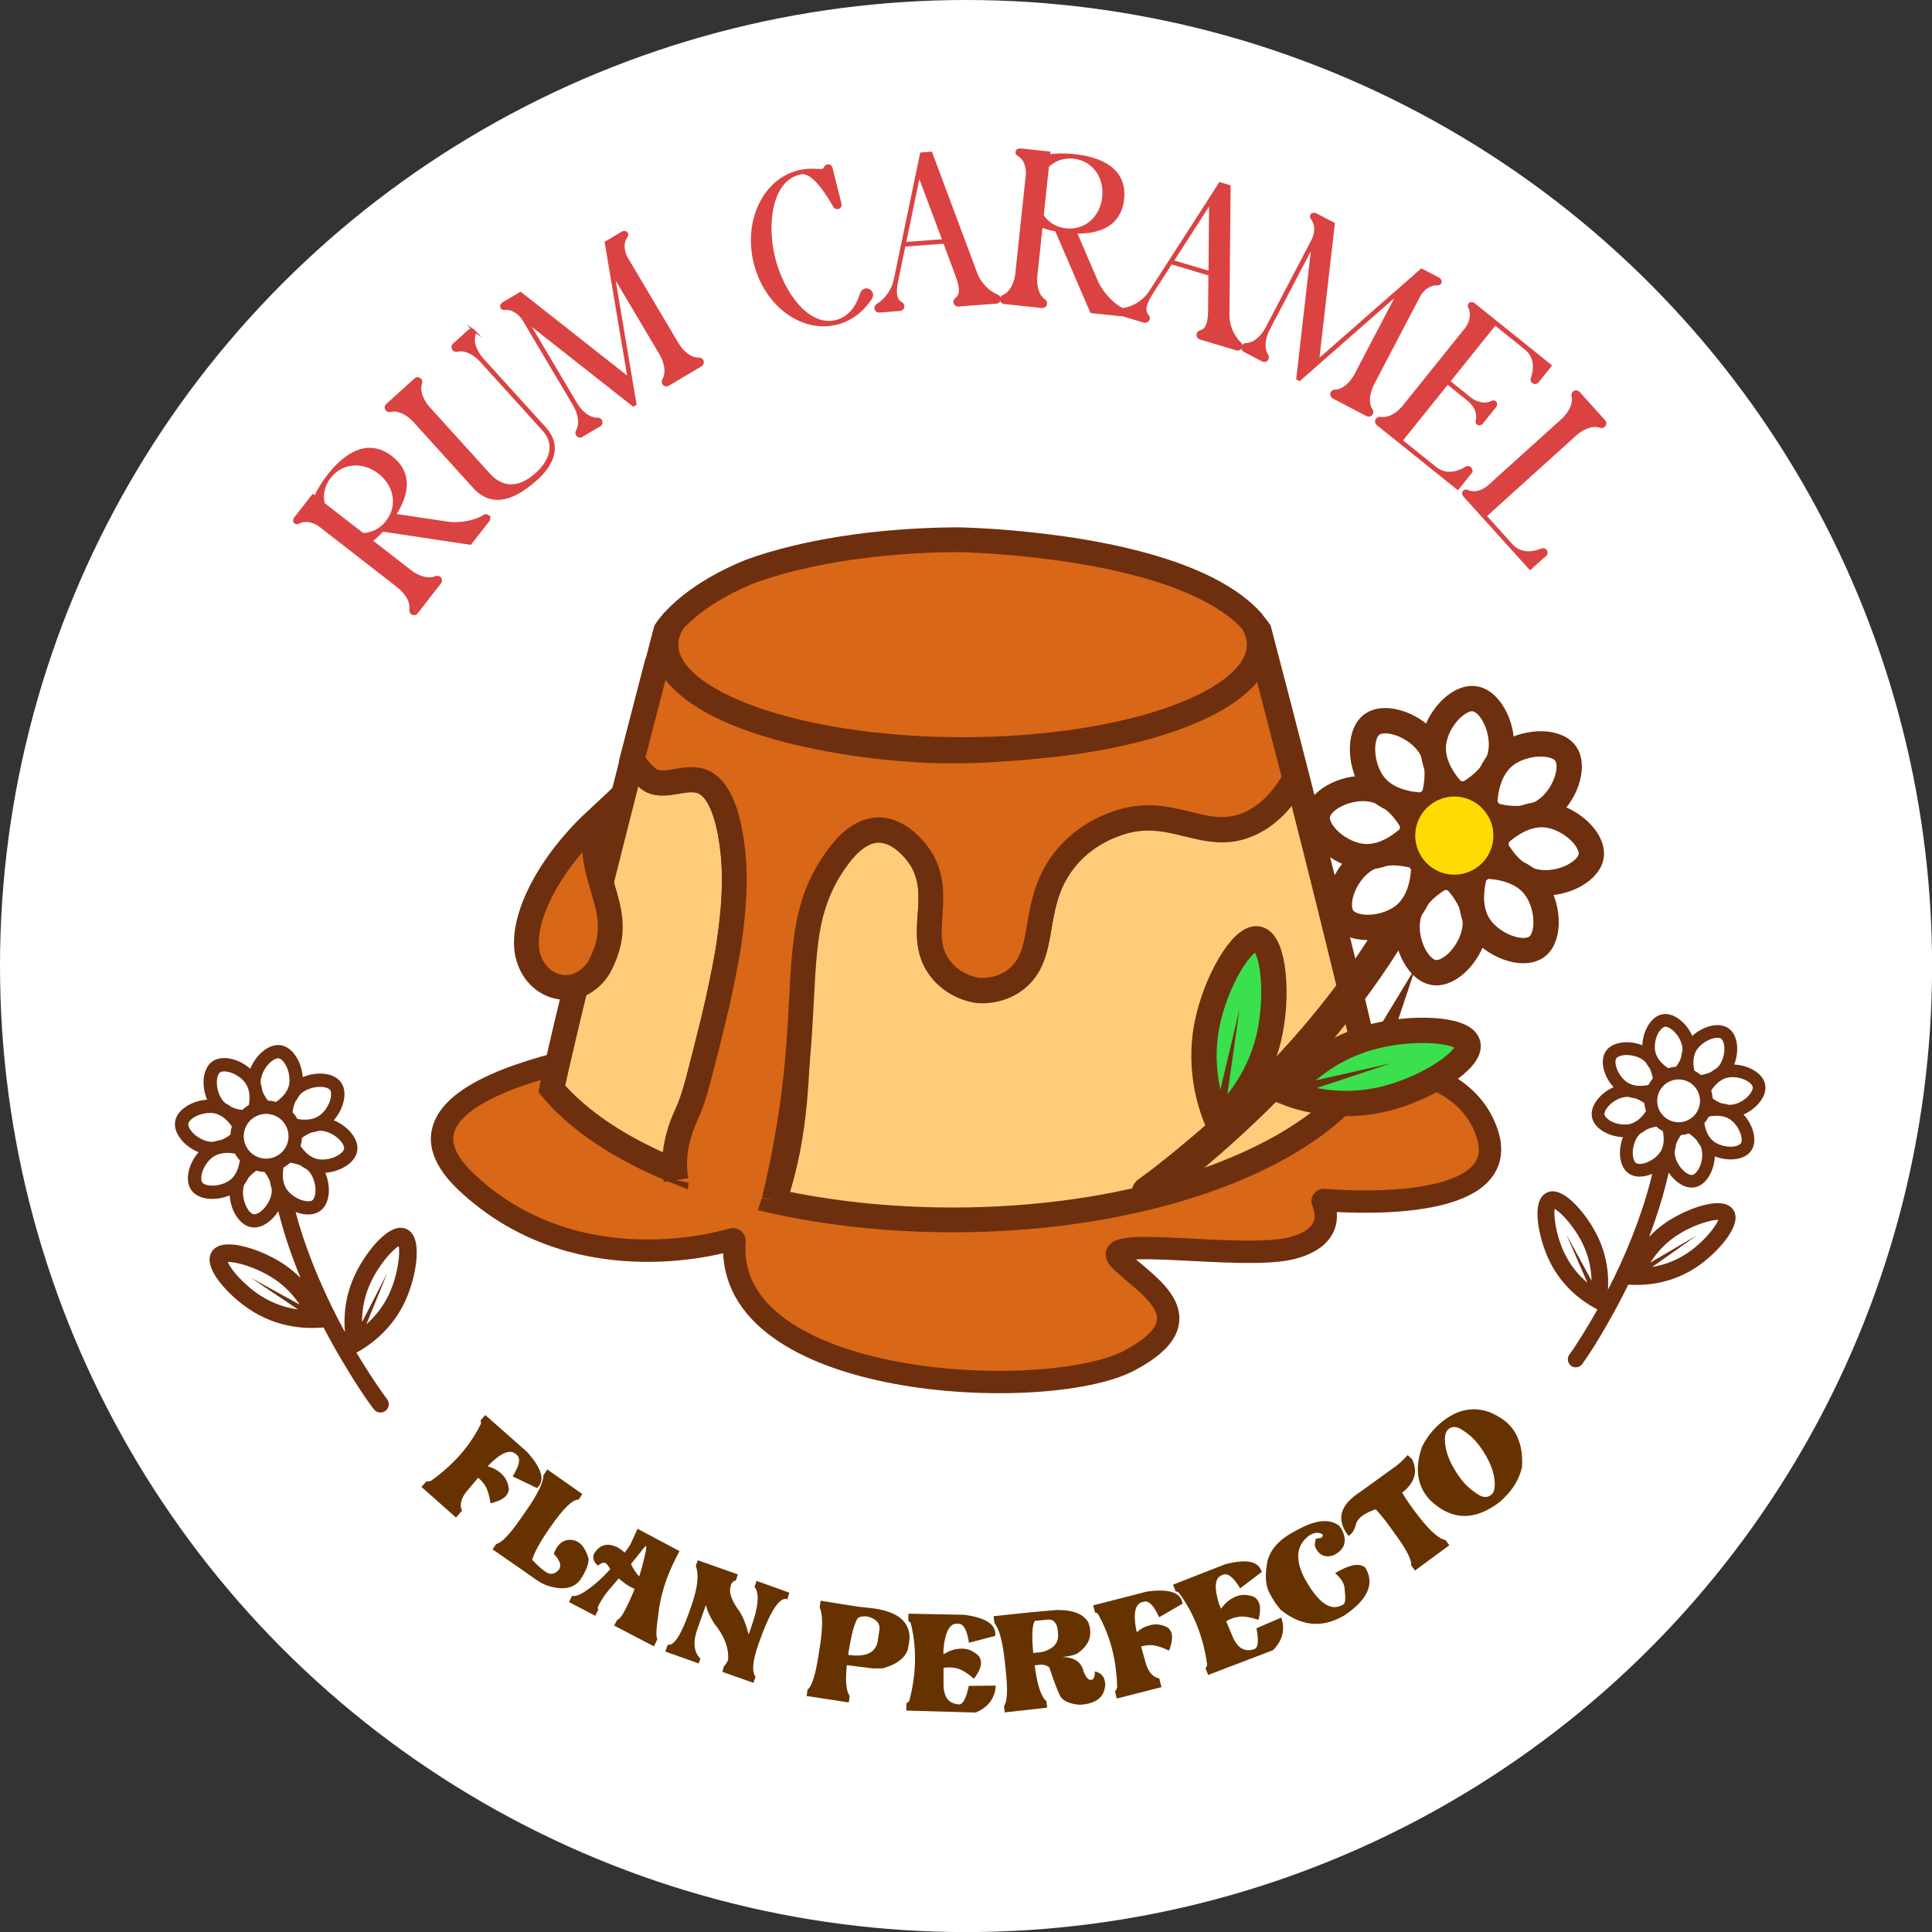 <?xml version="1.0" encoding="UTF-8"?>
<svg id="Capa_2" xmlns="http://www.w3.org/2000/svg" viewBox="0 0 246.35 246.35">
  <rect x="0" y="0" width="246.35" height="246.35" fill="#333333" stroke="none"/>
  <defs>
    <style>
      .cls-1, .cls-2 {
        fill: #fff;
      }

      .cls-3, .cls-4, .cls-5, .cls-6, .cls-7, .cls-8, .cls-2, .cls-9 {
        stroke-miterlimit: 10;
      }

      .cls-3, .cls-5 {
        fill: #d86717;
      }

      .cls-3, .cls-5, .cls-6, .cls-7, .cls-8, .cls-2, .cls-9 {
        stroke: #6e2f0e;
      }

      .cls-3, .cls-7, .cls-8 {
        stroke-width: 3.16px;
      }

      .cls-4 {
        fill: #db4242;
        stroke: #db4242;
        stroke-width: .29px;
      }

      .cls-5 {
        stroke-width: 2.85px;
      }

      .cls-6 {
        fill: #3be04e;
        stroke-width: 3.23px;
      }

      .cls-10 {
        fill: #630;
      }

      .cls-11 {
        fill: #6e2f0e;
      }

      .cls-7 {
        fill: #ffcc79;
      }

      .cls-8 {
        fill: none;
      }

      .cls-2 {
        stroke-width: 3.23px;
      }

      .cls-9 {
        fill: #ffda03;
        stroke-width: 2.04px;
      }
    </style>
  </defs>
  <g id="Capa_3">
    <g>
      <circle class="cls-1" cx="123.18" cy="123.18" r="123.18"/>
      <path class="cls-11" d="M225.08,138.31c-.12-.66-.56-1.26-1.27-1.73-.77-.51-1.74-.8-2.68-.84.34-.87.47-1.87.32-2.76-.14-.84-.5-1.49-1.06-1.87-.55-.38-1.28-.49-2.12-.32-.9.18-1.8.66-2.49,1.3-.37-.86-.99-1.65-1.73-2.18-.7-.5-1.42-.7-2.07-.58-.66.12-1.26.56-1.73,1.27-.51.77-.8,1.74-.84,2.68-.87-.35-1.86-.48-2.77-.32-.84.14-1.49.5-1.87,1.06-.38.55-.49,1.29-.32,2.12.18.9.66,1.8,1.3,2.49-.86.37-1.65.99-2.18,1.73-.5.7-.7,1.41-.58,2.07.12.66.56,1.26,1.27,1.73.77.51,1.74.8,2.68.84-.34.87-.47,1.86-.32,2.76.14.84.51,1.49,1.06,1.87.5.35,1.16.47,1.91.36.07-.01.14-.02.21-.04.29-.06.59-.15.87-.27-.04.17-.08.35-.12.52-.09.36-.12.46-.22.86-.09.33-.18.66-.28.99-.19.67-.4,1.34-.62,2-.81,2.45-1.76,4.85-2.84,7.2-.48,1.05-.99,2.1-1.52,3.13-.01.02-.03.05-.04.07.11-1.69-.05-4.03-1.17-6.49-1.09-2.39-3.29-5.25-5.11-5.91-.7-.25-1.21-.13-1.52.02-.31.15-.73.47-.97,1.17-.63,1.82.21,5.34,1.38,7.68,1.64,3.29,4.24,5.07,5.64,5.83l.4.22s0,.01,0,.02c-.77,1.36-1.57,2.71-2.42,4.03-.37.58-.75,1.16-1.15,1.71-.32.44-.23,1.09.21,1.42s1.1.24,1.42-.21c1.21-1.68,2.28-3.47,3.3-5.26.91-1.59,1.77-3.22,2.58-4.87l.72.02c.61.02,1.46,0,2.44-.14,1.56-.23,3.48-.78,5.38-2.01,2.2-1.43,4.7-4.03,5.09-5.92.15-.73-.05-1.22-.24-1.5s-.57-.65-1.3-.79c-1.9-.35-5.25.99-7.4,2.49-.79.55-1.46,1.15-2.04,1.76.27-.7.53-1.41.77-2.12.69-1.99,1.27-4.02,1.74-6.08.34.51.76.96,1.24,1.3.67.48,1.36.68,2,.59.02,0,.05,0,.07-.01.66-.12,1.26-.56,1.73-1.27.51-.77.8-1.74.84-2.68.85.33,1.81.47,2.69.34.03,0,.05,0,.08-.01.84-.14,1.49-.5,1.87-1.06.38-.55.49-1.29.32-2.12-.18-.9-.66-1.8-1.3-2.49.86-.37,1.65-.99,2.18-1.73.5-.7.7-1.41.58-2.07ZM199.57,159.97c-1.14-2.29-1.5-4.88-1.33-5.82.84.46,2.63,2.37,3.69,4.7.74,1.61.98,3.17,1.01,4.45l-3.21-5.89,2.68,6.15c-.98-.83-2.04-1.99-2.83-3.59ZM213.54,157.72c2.1-1.47,4.61-2.2,5.56-2.17-.33.9-1.96,2.95-4.11,4.34-1.51.98-3.04,1.45-4.31,1.66l5.65-4-5.88,3.43c.68-1.07,1.66-2.26,3.08-3.25ZM216.36,133.87c.45-.71,1.37-1.32,2.22-1.5.38-.08.71-.05.88.07.17.12.31.42.38.8.14.86-.11,1.93-.61,2.61h0c-.1.13-.21.25-.33.36-.27.14-.52.31-.75.49-.41.19-.85.31-1.27.38-.26-.22-.54-.41-.84-.57-.17-.85-.19-1.85.31-2.65ZM211.6,131.5c.21-.32.47-.54.67-.58,0,0,0,0,.01,0,.21-.03.51.08.82.3.71.51,1.29,1.44,1.41,2.27h0c.02.17.03.33.02.49-.09.29-.15.59-.18.88-.15.42-.38.82-.63,1.16-.11,0-.22.02-.33.03-.23.03-.45.09-.67.16-.72-.48-1.44-1.17-1.65-2.09-.18-.82.03-1.9.51-2.63ZM206.11,134.94c.12-.17.42-.31.8-.38.02,0,.03,0,.05,0,.85-.13,1.9.12,2.56.61h0c.13.1.25.21.36.33.14.27.31.52.49.75.19.41.31.85.38,1.27-.22.26-.41.54-.57.83-.85.17-1.85.19-2.65-.31-.71-.45-1.32-1.37-1.5-2.22-.08-.38-.05-.71.07-.88ZM205.17,142.8c-.32-.21-.54-.47-.58-.67-.04-.21.07-.52.3-.83.51-.71,1.44-1.29,2.27-1.41h0c.17-.03.34-.03.5-.02.29.09.57.15.86.18.43.15.82.38,1.17.63,0,.11.02.22.03.33.03.23.09.45.16.67-.48.72-1.17,1.45-2.09,1.65-.82.18-1.9-.03-2.63-.51ZM211.71,146.87c-.45.71-1.37,1.32-2.22,1.5-.38.08-.71.05-.88-.07-.17-.12-.31-.42-.38-.8-.14-.86.11-1.93.61-2.61h0c.1-.14.22-.26.35-.37.26-.14.51-.3.74-.48.41-.19.85-.31,1.27-.38.25.22.53.41.83.57.17.85.19,1.85-.31,2.65ZM216.47,149.24c-.21.32-.47.54-.67.58-.2.04-.52-.07-.83-.3-.71-.51-1.29-1.44-1.41-2.27h0c-.02-.17-.03-.33-.02-.49.09-.29.15-.59.18-.88.15-.42.38-.82.63-1.16.11,0,.22-.02.33-.03.23-.03.45-.09.67-.16.35.23.7.52.99.85.14.26.3.52.49.76.07.15.13.31.16.48.18.82-.03,1.9-.51,2.63ZM214.44,143.07c-1.49.22-2.88-.81-3.1-2.3-.22-1.49.81-2.88,2.3-3.1,1.49-.22,2.88.81,3.1,2.3.22,1.49-.81,2.88-2.3,3.1ZM221.96,145.8c-.12.17-.42.31-.8.38-.85.14-1.93-.11-2.61-.61h0c-.76-.56-1.09-1.5-1.23-2.35.22-.26.41-.54.57-.84.85-.17,1.85-.19,2.65.32.71.45,1.32,1.37,1.5,2.22.08.38.05.71-.07.88ZM223.18,139.44c-.51.71-1.44,1.29-2.27,1.41h0c-.16.02-.33.03-.49.02-.29-.09-.59-.15-.88-.18-.42-.15-.82-.38-1.16-.63,0-.11-.02-.22-.03-.33-.03-.23-.09-.45-.16-.67.48-.72,1.17-1.45,2.09-1.65.82-.18,1.9.03,2.63.51.32.21.54.47.58.67.04.21-.07.52-.3.83Z"/>
      <path class="cls-11" d="M22.99,145.17c.57.76,1.42,1.38,2.33,1.75-.65.74-1.13,1.69-1.3,2.64-.16.88-.02,1.65.39,2.21.41.57,1.1.93,1.98,1.06.03,0,.05,0,.08.01.92.11,1.93-.05,2.81-.42.07.99.39,2,.95,2.78.51.73,1.15,1.18,1.84,1.29.02,0,.05,0,.08.01.67.08,1.39-.15,2.07-.67.49-.37.92-.85,1.26-1.39.54,2.14,1.21,4.25,1.98,6.32.27.74.57,1.47.87,2.2-.62-.62-1.34-1.23-2.18-1.79-2.29-1.52-5.83-2.83-7.81-2.42-.76.16-1.15.55-1.34.86s-.39.82-.21,1.58c.45,1.97,3.14,4.63,5.48,6.06,2.02,1.24,4.03,1.77,5.68,1.97,1.03.13,1.92.12,2.56.09l.75-.04c.89,1.7,1.83,3.38,2.83,5.02,1.12,1.85,2.28,3.7,3.59,5.42.35.46,1.04.53,1.49.18.46-.36.53-1.03.18-1.49-.44-.57-.84-1.17-1.25-1.76-.92-1.36-1.8-2.75-2.64-4.15,0,0,0-.01,0-.02l.42-.24c1.45-.84,4.11-2.76,5.75-6.24,1.16-2.48,1.95-6.18,1.24-8.08-.27-.73-.72-1.05-1.05-1.2-.33-.15-.87-.26-1.59.02-1.88.74-4.11,3.79-5.19,6.31-1.11,2.6-1.21,5.06-1.06,6.82-.01-.03-.03-.05-.04-.08-.58-1.07-1.14-2.15-1.67-3.24-1.18-2.43-2.25-4.91-3.16-7.46-.25-.69-.48-1.38-.7-2.08-.11-.34-.21-.69-.32-1.03-.12-.41-.15-.51-.25-.89-.05-.18-.09-.36-.14-.54.3.12.61.21.92.26.08.01.15.02.22.03.79.1,1.47-.05,1.99-.43.57-.41.93-1.1,1.06-1.98.13-.94-.03-1.98-.41-2.88.99-.07,1.99-.4,2.78-.95.73-.51,1.18-1.15,1.29-1.84.11-.69-.12-1.44-.66-2.15-.57-.76-1.42-1.38-2.33-1.75.65-.74,1.13-1.69,1.3-2.64.16-.88.02-1.65-.39-2.21-.41-.57-1.1-.93-1.98-1.06-.95-.14-1.98.03-2.89.41-.07-.99-.39-1.99-.95-2.78-.51-.73-1.15-1.18-1.84-1.29-.68-.11-1.44.12-2.15.66-.76.57-1.38,1.42-1.75,2.33-.74-.65-1.69-1.13-2.64-1.3-.88-.15-1.65-.02-2.21.39-.57.41-.93,1.1-1.06,1.98-.13.95.03,1.98.41,2.88-.99.06-1.99.39-2.79.95-.73.51-1.18,1.15-1.29,1.84-.11.69.12,1.44.66,2.15ZM46.72,168.85l2.65-6.5-3.21,6.24c0-1.34.21-2.97.94-4.68,1.05-2.46,2.87-4.51,3.74-5.01.2.98-.11,3.7-1.24,6.13-.79,1.69-1.87,2.93-2.87,3.82ZM38.23,166.36l-6.24-3.43,6.01,4.04c-1.34-.19-2.95-.64-4.55-1.62-2.28-1.4-4.04-3.5-4.41-4.43,1-.06,3.64.65,5.88,2.13,1.52,1,2.57,2.22,3.31,3.32ZM31.74,140.91c-.31.17-.6.38-.86.62-.44-.06-.91-.17-1.34-.36-.25-.19-.51-.36-.8-.5-.13-.11-.25-.23-.36-.37h0c-.54-.69-.83-1.81-.7-2.71.06-.4.2-.72.37-.85.18-.13.52-.16.92-.09.9.16,1.87.78,2.36,1.51.55.82.56,1.87.4,2.76ZM36.87,138.28c-.19.97-.93,1.71-1.67,2.23-.23-.06-.46-.12-.7-.15-.12-.01-.23-.02-.34-.02-.27-.36-.52-.76-.69-1.2-.04-.31-.11-.61-.22-.92-.01-.17-.01-.34,0-.51h0c.11-.87.69-1.87,1.42-2.42.32-.24.63-.36.85-.34,0,0,.01,0,.02,0,.22.03.49.25.72.58.52.75.77,1.87.61,2.74ZM42.19,139.92c-.16.9-.78,1.87-1.51,2.36-.82.55-1.87.56-2.76.4-.17-.31-.38-.6-.62-.86.06-.44.17-.91.36-1.34.19-.25.35-.51.5-.8.11-.13.23-.25.37-.36h0c.68-.53,1.77-.82,2.66-.71.02,0,.03,0,.05,0,.4.06.72.2.85.37s.16.52.09.92ZM40.55,147.81c-.97-.19-1.71-.93-2.23-1.67.06-.23.12-.46.15-.7.01-.12.02-.23.02-.34.36-.27.77-.52,1.21-.69.3-.04.6-.11.9-.21.17-.01.35-.01.53,0h0c.87.11,1.86.69,2.41,1.42.24.32.37.65.33.86-.03.22-.25.49-.58.72-.75.52-1.88.77-2.74.61ZM36.15,148.87c.31-.17.6-.38.86-.61.44.06.91.17,1.34.36.24.18.5.35.78.49.13.11.26.24.37.38h0c.54.69.83,1.81.7,2.71-.06.4-.2.72-.37.85-.18.13-.52.16-.92.09-.9-.16-1.87-.78-2.36-1.51-.55-.82-.56-1.87-.4-2.76ZM31.02,151.5c.03-.18.09-.35.16-.51.19-.26.36-.53.49-.8.3-.36.66-.67,1.02-.92.23.06.46.12.7.15.12.01.23.02.34.02.27.36.52.76.69,1.2.04.31.11.61.22.92.01.17.01.34,0,.52h0c-.11.87-.69,1.87-1.42,2.42-.32.24-.66.37-.86.33-.22-.03-.49-.25-.72-.58-.52-.75-.77-1.87-.61-2.74ZM31.1,144.54c.19-1.56,1.62-2.68,3.18-2.49,1.56.19,2.68,1.62,2.49,3.18-.19,1.56-1.62,2.68-3.18,2.49-1.56-.19-2.68-1.62-2.49-3.18ZM25.69,149.86c.16-.9.78-1.87,1.51-2.36.82-.55,1.87-.56,2.76-.4.17.31.38.6.62.86-.13.9-.45,1.89-1.23,2.49h0c-.69.54-1.82.83-2.71.7-.4-.06-.72-.2-.85-.37-.13-.18-.16-.52-.09-.92ZM24.01,143.29c.03-.22.25-.49.58-.72.75-.52,1.87-.77,2.74-.61.97.19,1.71.93,2.23,1.67-.06.23-.12.46-.15.7-.01.12-.02.23-.02.34-.36.27-.76.52-1.2.69-.31.04-.61.11-.92.22-.17.01-.34.01-.51,0h0c-.87-.11-1.86-.69-2.41-1.42-.24-.32-.37-.65-.33-.86Z"/>
      <g>
        <path class="cls-10" d="M53.74,189.59l.66-.73c.17.07.39.04.63-.09,1.38-1,2.57-2.07,3.58-3.2,1.09-1.23,2-2.57,2.71-4.02.04-.14.02-.28-.06-.42l.62-.7c3.03,2.68,4.75,4.2,5.16,4.56l.17.15c1.8,2,2.28,3.48,1.42,4.45l-.14.16-3.12-1.5c.86-1.38,1.04-2.28.56-2.71l-.16-.14c-.7-.62-1.81-.2-3.32,1.28l-.26.3c.63.15,1.2.45,1.7.89.58.52.92,1.19,1,2.03-.04.32-.17.61-.38.85-.35.39-1,.71-1.96.93-.16-1.05-.41-1.83-.75-2.34-.22-.32-.45-.58-.69-.78l-.14-.13-1.29,1.53c-.86.97-1.12,1.86-.78,2.68l-.76.86-4.4-3.9Z"/>
        <path class="cls-10" d="M74.05,201.35c-.81,1.18-2.21,1.46-4.18.86-.4-.12-.92-.39-1.57-.82-.19-.13-.83-.58-1.94-1.37l-3.56-2.46.47-.68c.67-.12,1.74-1.24,3.21-3.37l.31-.45c.14-.2.28-.38.4-.57,1.39-2,2.09-3.47,2.11-4.39l.48-.73,4.47,3.13-.46.72c-.76-.06-1.99,1.14-3.7,3.62-1.22,1.76-1.96,3.11-2.23,4.05.56.61,1.12,1.12,1.69,1.52s1.1.35,1.61-.15c.5-.5.32-1.22-.55-2.14.47-1.25,1.21-1.84,2.23-1.77,1.02.07,1.76.87,2.21,2.38.02.7-.32,1.58-1,2.62Z"/>
        <path class="cls-10" d="M78.89,201.27c-.38.44-.83.97-1.36,1.59-.44.54-.83,1.13-1.17,1.79l-.05.09c-.11.21-.12.39-.02.52l-.39.77-3.34-1.75.37-.79c.37.07.85-.07,1.44-.42,1.2-.76,2.35-1.75,3.45-3-.07-.09-.15-.21-.25-.37-.12-.19-.25-.32-.38-.39-.23-.12-.54,0-.96.32-.52-.47-.69-.96-.51-1.47.73-1.22,1.75-1.5,3.06-.84.41.25.69.47.86.66.24-.29.48-.63.73-1.02l.92-2.02,5.36,2.84c-.17.3-.3.56-.41.78-1.27,2.44-2.04,4.88-2.3,7.32-.28,1.94-.32,2.97-.1,3.09l-.45.96-5.08-2.65.39-.74c.26-.06.57-.43.92-1.09.05-.09.1-.2.15-.3.43-.82.81-1.67,1.15-2.55-.1-.04-.26-.11-.47-.22-.41-.21-.79-.48-1.16-.79-.19-.15-.32-.26-.38-.32ZM82.37,197.67c.04-.34.04-.52.01-.54-.06-.03-.31.25-.76.85-.33.43-.72.91-1.16,1.44.23.54.58,1.07,1.04,1.6.32-.98.61-2.1.87-3.35Z"/>
        <path class="cls-10" d="M93.87,201.5c-.34.09-.56.27-.64.51-.02.06-.04.12-.04.2l-.02.05c-.28.77.12,1.87,1.17,3.28.44.71.82,1.67,1.12,2.87l.34-.97c.92-2.61,1.06-4.3.41-5.1l.26-.76,4.18,1.5-.25.83c-.99-.35-2.2,1.52-3.65,5.61-.79,2.22-.92,3.65-.41,4.29l-.27.77-3.96-1.4.19-.68c.28-.34.46-.62.54-.85.11-1.53-.48-3.08-1.79-4.66-.63-1.03-.96-1.82-1.02-2.34l-.08.17-1.09,3.08c-.52,1.57-.37,2.77.45,3.61l-.23.59-4.25-1.51.32-.88c.76.21,1.69-1.2,2.76-4.25l.25-.72c.8-2.26.99-3.96.56-5.08l.26-.71,5.1,1.8-.24.75Z"/>
        <path class="cls-10" d="M107.98,212.33c-.21,1.99-.09,3.3.37,3.93l-.12.82-5.38-.82.12-.82c.55-.4,1.02-1.88,1.41-4.44l.08-.54c.04-.23.08-.46.11-.68.36-2.36.34-3.96-.05-4.8l.11-.87,4.78.76c1.08.11,1.8.19,2.13.24,3.06.46,4.53,1.77,4.43,3.93l-.17,1.11c-.29,1.18-1.35,2.04-3.2,2.57-.74.04-1.32.03-1.75-.03l-2.89-.37ZM108.14,211.01c2.29.33,3.55-.27,3.79-1.81.01-.08.02-.15.03-.24l.17-1.1c.13-.86-.39-1.45-1.56-1.75-.57-.05-.97.03-1.23.26-.43.72-.81,2.16-1.14,4.31l-.05.32Z"/>
        <path class="cls-10" d="M120.31,210.94c.78-.5,1.58-.74,2.4-.72.8.02,1.5.34,2.12.97.18.28.26.57.26.89-.01.53-.31,1.19-.9,1.98-.8-.7-1.49-1.13-2.09-1.3-.38-.1-.73-.15-1.05-.15-.32,0-.57.02-.74.08v1.91c-.04,1.75.63,2.66,2,2.73.5-.03.9-.81,1.22-2.36l3.44-.04c-.09,1.61-.95,2.75-2.56,3.44l-8.58-.25h-.27s.02-.94.02-.94c.16-.05.29-.17.38-.36.44-1.69.67-3.31.71-4.87.04-1.73-.14-3.39-.54-4.98-.06-.13-.17-.22-.31-.28l.02-.93c4.04.08,6.34.13,6.89.14h.22c2.67.36,3.99,1.19,3.96,2.48v.21s-3.36.88-3.36.88c-.23-1.6-.68-2.41-1.33-2.43h-.21c-.93-.03-1.5,1.07-1.71,3.27v.64Z"/>
        <path class="cls-10" d="M131.93,212.35c.32,2.49.82,4.01,1.5,4.57l.09.82-5.41.61-.09-.82c.43-.53.5-2.08.21-4.65l-.06-.54c-.02-.24-.05-.47-.07-.69-.27-2.42-.71-3.99-1.3-4.7l-.11-.87,4.65-.49c1.3-.12,2.43-.22,3.37-.3,2.13-.03,3.5.52,4.09,1.64l.18.64.02.22c.13,1.16-.37,2.14-1.51,2.96-.32.24-.93.4-1.82.51l-.19.02c1.53.05,2.42.66,2.68,1.84.29.75.61,1.11.97,1.08h.02c.32-.04.47-.4.45-1.07.78.15,1.22.63,1.31,1.43l.02.21c-.06,1.51-1.01,2.37-2.84,2.57-.12.01-.25.03-.4.04-1.38-.12-2.23-.52-2.56-1.22-.33-.69-.78-1.88-1.34-3.57-.37-.26-.75-.36-1.15-.32l-.73.08ZM131.75,210.78l1.13-.13c1.48-.4,2.16-1.2,2.02-2.38,0-.12,0-.23-.02-.34-.12-1.03-.56-1.5-1.34-1.41l-1.59.16c-.34.53-.41,1.9-.2,4.11Z"/>
        <path class="cls-10" d="M142.4,216.59l-.23-.95c.16-.1.25-.3.28-.58-.05-1.7-.27-3.29-.64-4.76-.41-1.59-1.01-3.09-1.81-4.5-.1-.11-.22-.17-.38-.19l-.23-.91c3.92-1.01,6.14-1.58,6.67-1.71l.21-.05c2.67-.37,4.16.07,4.48,1.33l.05.21-3,1.74c-.66-1.48-1.3-2.15-1.93-1.99l-.21.05c-.91.23-1.17,1.38-.8,3.46l.11.38c.48-.44,1.05-.74,1.69-.9.75-.19,1.5-.09,2.25.31.24.22.41.48.49.79.13.51.02,1.23-.33,2.15-.95-.46-1.74-.69-2.36-.7-.39,0-.73.05-1.03.13l-.18.05.54,1.92c.32,1.25.91,1.97,1.78,2.15l.28,1.11-5.7,1.45Z"/>
        <path class="cls-10" d="M155.69,205.14c.53-.76,1.18-1.29,1.94-1.58.74-.29,1.52-.26,2.33.09.27.19.46.43.58.73.19.49.17,1.21-.07,2.17-1-.34-1.81-.47-2.43-.41-.39.06-.73.14-1.03.26-.3.12-.52.23-.65.35l.74,1.76c.63,1.63,1.6,2.22,2.89,1.75.45-.21.52-1.09.22-2.64l3.16-1.36c.53,1.52.18,2.91-1.05,4.16l-8.02,3.06-.25.1-.34-.87c.13-.11.2-.27.21-.48-.24-1.72-.65-3.32-1.21-4.77-.63-1.61-1.43-3.08-2.41-4.39-.11-.1-.24-.14-.39-.14l-.34-.87c3.77-1.48,5.91-2.31,6.42-2.51l.21-.08c2.6-.69,4.14-.44,4.61.77l.08.2-2.76,2.09c-.83-1.39-1.55-1.97-2.16-1.74l-.2.08c-.87.34-.98,1.56-.32,3.68l.25.59Z"/>
        <path class="cls-10" d="M166.87,195.85c-1.55,1.18-1.75,2.94-.59,5.28,1.72,3.17,3.33,4.36,4.82,3.55l.19-.1c.26-.14.31-.8.16-1.96,0-.3-.08-.6-.25-.91-.18-.33-.5-.7-.95-1.12.26-.16.46-.27.58-.33,1.51-.82,2.59-.94,3.25-.38.04.06.08.13.11.18,1.08,1.98.14,3.97-2.8,5.94l-.3.16c-2.67,1.45-5.26,1.15-7.79-.89-.49-.58-.87-1.13-1.16-1.66l-.26-.47c-.52-.96-.61-2.32-.27-4.08.39-1.49,1.49-2.73,3.28-3.7.1-.05.2-.11.3-.16.18-.1.36-.19.55-.29,2.09-1.1,3.73-1.25,4.91-.44.12.06.27.27.47.61h0c.68,1.41.36,2.46-.97,3.18l-.11.06c-1.01.33-1.76.03-2.26-.89l-.07-.13c-.09-.28-.06-.64.08-1.11l.62-.08.13-.05c.11-.15.15-.29.12-.4h0c-.46-.29-.97-.28-1.53.02-.09.05-.18.1-.26.16Z"/>
        <path class="cls-10" d="M171.96,195.83l-.11-.13-.07-.09c-1.21-1.72-.96-3.28.73-4.69.13-.11.28-.22.46-.36.18-.13.39-.28.63-.44l4.08-2.95c.1-.07.2-.14.3-.21.44-.33.95-.8,1.51-1.42l.55.51c.75,1.48.42,2.84-.98,4.06l-.27.21c.33.58.82,1.32,1.48,2.22,1.76,2.39,3.11,3.67,4.04,3.83l.49.67-4.38,3.22-.49-.67c.11-.67-.61-2.05-2.14-4.13l-.32-.44c-.13-.19-.26-.37-.39-.54-.64-.87-1.2-1.55-1.67-2.03-.71.24-1.27.52-1.69.82-.44.32-.71.68-.82,1.06-.14.66-.42,1.13-.82,1.43-.04.03-.08.06-.12.08Z"/>
        <path class="cls-10" d="M183.14,181.95l.08-.08c2.13-2.03,4.36-2.64,6.71-1.81,1.09.47,1.93,1.01,2.5,1.61,1.24,1.29,1.78,3.1,1.64,5.42-.35,1.48-1.11,2.78-2.28,3.9l-.5.48c-3.22,2.5-6.19,2.44-8.92-.17-1.67-1.75-2.02-4.03-1.04-6.85.51-.99,1.12-1.82,1.82-2.5ZM190.07,190.66s.09-.06.13-.1c.37-.35.48-1.04.34-2.06-.14-1.02-.58-2.12-1.33-3.31-.4-.64-.82-1.2-1.27-1.67-.38-.4-.89-.8-1.52-1.21-.63-.41-1.18-.46-1.65-.14-.05.04-.1.07-.14.11-.36.35-.47,1.03-.33,2.04.14,1.02.58,2.12,1.33,3.32.4.64.82,1.2,1.27,1.67.38.4.89.8,1.52,1.22s1.18.46,1.66.13Z"/>
      </g>
      <g>
        <path class="cls-4" d="M62.2,65.79c.18.14.22.41.07.59l-2.29,2.94-11.2-1.68c-.46.5-.94.94-1.43,1.31l4.98,3.87c.82.64,2.16,1.24,3.25.78.15-.06.33-.04.46.06.2.15.23.44.08.63l-2.98,3.83c-.15.2-.44.23-.63.08-.13-.1-.19-.27-.17-.43.18-1.17-.73-2.32-1.55-2.96l-9.93-7.72c-.67-.52-1.81-.97-2.81-.44-.14.08-.3.07-.4-.01-.16-.12-.17-.39-.01-.58l2.27-2.91.29.23c.38-.91.95-1.83,1.64-2.71,2.24-2.88,5.12-4.67,8.07-2.38,2.6,2.02,2.11,4.77.43,7.36l6.8,1.02c1.25.19,3.41-.09,4.58-.89.15-.1.35-.1.5.01ZM49.34,66.51c1.56-2,1.05-4.64-1-6.23-2.05-1.59-4.73-1.43-6.29.57-.81,1.04-1.04,2.25-.79,3.38l5,3.88c1.16-.04,2.27-.55,3.08-1.6Z"/>
        <path class="cls-4" d="M60.42,42.17c.11.12.15.3.09.46-.38,1.12.32,2.41,1.02,3.18l7.98,8.8c2.04,2.25.95,4.62-1.07,6.45-3.72,3.38-6.24,3-7.98,1.08l-7.64-8.43c-.7-.77-1.91-1.6-3.06-1.32-.16.04-.33-.01-.44-.13-.17-.19-.15-.47.03-.64l3.6-3.26c.18-.17.47-.15.64.03.11.12.14.3.09.46-.38,1.12.32,2.41,1.02,3.18l7.64,8.43c1.71,1.89,3.82,1.98,6.09-.07,1.68-1.53,2.58-3.68.87-5.56l-7.97-8.8c-.7-.77-1.91-1.6-3.06-1.32-.16.04-.33-.01-.44-.14-.17-.18-.15-.47.03-.64l1.95-1.77c.19-.17.47-.15.64.03Z"/>
        <path class="cls-4" d="M79.97,33.01l6.42,10.82c.53.89,1.55,1.95,2.74,1.91.17,0,.32.08.41.22.13.22.06.49-.16.62l-4.18,2.48c-.22.13-.49.06-.62-.16-.08-.14-.08-.32,0-.46.6-1.02.17-2.42-.36-3.32l-5.98-10.08,2.78,16.5-.26.15-13.46-10.6,6.17,10.4c.53.9,1.55,1.95,2.74,1.91.17,0,.32.08.41.22.13.21.06.49-.16.62l-2.27,1.34c-.21.13-.49.06-.62-.16-.08-.14-.08-.32,0-.46.6-1.02.17-2.42-.36-3.32l-6.42-10.82c-.43-.73-1.33-1.56-2.46-1.44-.16.02-.3-.04-.37-.16-.11-.18-.01-.42.2-.55l2.21-1.31,13.8,10.87-2.92-17.32,2.09-1.24c.21-.13.47-.09.58.09.07.12.05.27-.04.4-.65.93-.35,2.11.08,2.85Z"/>
        <path class="cls-4" d="M111.07,38c-1.03,1.61-2.54,2.8-4.38,3.26-4.41,1.11-9.08-2.33-10.43-7.69-1.35-5.36,1.14-10.6,5.55-11.71.63-.16,1.27-.22,1.9-.2,0,0,.02,0,.03,0,.01,0,.03,0,.04,0,.72.03,1.29.13,1.4-.24.04-.15.16-.27.31-.31.23-.06.47.08.52.31l1.15,4.59c.06.22-.08.45-.3.51-.18.05-.37-.04-.47-.2-.77-1.35-2.65-4.48-4.21-4.24-.1.02-.19.04-.29.06-3.56.9-4.3,6.35-3.18,10.8,1.12,4.45,4.34,8.91,7.91,8.01,1.63-.41,2.66-1.77,3.2-3.54.07-.23.26-.41.5-.47.61-.15,1.09.52.75,1.05Z"/>
        <path class="cls-4" d="M127.47,38.09c.02.25-.17.46-.41.48l-4.85.37c-.25.02-.47-.17-.49-.42-.01-.16.06-.31.18-.4.91-.64.41-2.07.05-3.06l-1.54-4.14-5.09.39-.9,4.32c-.21,1.03-.49,2.52.51,3.02.14.07.23.21.24.37.02.25-.17.47-.42.49l-2.63.2c-.25.02-.46-.17-.48-.41-.01-.17.07-.33.22-.42,1.08-.63,1.98-1.9,2.25-3.22l3.35-16.07,1.27-.1,5.74,15.38c.47,1.26,1.55,2.38,2.71,2.84.16.06.27.21.29.38ZM120.3,30.63l-3.11-8.32-1.81,8.7,4.92-.37Z"/>
        <path class="cls-4" d="M143.31,39.8c-.02.23-.23.4-.46.37l-3.7-.39-4.48-10.4c-.66-.12-1.29-.3-1.87-.52l-.67,6.28c-.11,1.04.08,2.49,1.05,3.17.14.1.21.26.19.42-.03.25-.25.43-.5.4l-4.83-.51c-.25-.03-.43-.25-.4-.5.02-.17.13-.31.28-.37,1.09-.46,1.58-1.84,1.69-2.88l1.33-12.51c.09-.85-.13-2.04-1.11-2.62-.14-.08-.22-.21-.2-.35.02-.2.24-.35.49-.32l3.67.39-.04.37c.98-.16,2.06-.16,3.17-.04,3.63.38,6.67,1.88,6.27,5.6-.35,3.27-2.93,4.31-6.02,4.25l2.72,6.31c.5,1.16,1.88,2.85,3.17,3.42.17.07.27.25.25.43ZM135.92,29.26c2.52.27,4.5-1.56,4.77-4.13s-1.28-4.77-3.8-5.04c-1.31-.14-2.46.31-3.28,1.11l-.67,6.29c.64.96,1.67,1.63,2.98,1.77Z"/>
        <path class="cls-4" d="M158.26,44.24c-.07.24-.32.37-.56.3l-4.66-1.39c-.24-.07-.38-.33-.31-.57.04-.15.16-.27.32-.31,1.08-.27,1.13-1.78,1.14-2.84l.04-4.42-4.89-1.46-2.39,3.71c-.57.89-1.35,2.18-.6,3,.11.12.14.28.1.43-.07.24-.33.38-.57.31l-2.52-.75c-.24-.07-.37-.32-.3-.56.05-.17.19-.29.36-.31,1.23-.2,2.53-1.07,3.25-2.2l8.88-13.8,1.22.36-.15,16.41c-.01,1.34.6,2.78,1.51,3.62.13.12.18.29.13.46ZM154.24,34.71l.08-8.88-4.81,7.47,4.73,1.41Z"/>
        <path class="cls-4" d="M180.92,37.8l-5.84,11.15c-.48.92-.84,2.34-.19,3.33.09.14.1.31.03.46-.12.22-.39.31-.61.19l-4.3-2.25c-.22-.12-.31-.39-.19-.61.08-.15.23-.24.39-.24,1.18-.03,2.15-1.13,2.63-2.05l5.44-10.39-12.58,11.04-.27-.14,1.95-17.02-5.61,10.71c-.48.92-.84,2.34-.19,3.33.09.14.1.32.03.46-.12.22-.39.31-.61.19l-2.33-1.22c-.22-.12-.31-.39-.19-.61.08-.15.23-.24.39-.24,1.18-.03,2.15-1.13,2.63-2.05l5.84-11.15c.4-.75.63-1.95-.07-2.84-.1-.13-.12-.28-.06-.4.09-.18.35-.23.57-.12l2.28,1.19-2,17.45,13.2-11.58,2.16,1.13c.22.12.32.36.23.54-.06.12-.2.19-.36.18-1.13-.06-1.98.81-2.38,1.56Z"/>
        <path class="cls-4" d="M187.52,60.27l-1.64,2.04-10.23-8.21c-.19-.16-.23-.44-.07-.64.1-.13.27-.19.43-.16,1.17.2,2.33-.69,2.98-1.5l7.88-9.81c.53-.66,1-1.79.48-2.81-.07-.14-.07-.3.02-.4.13-.16.39-.16.58,0l9.76,7.84-1.64,2.04c-.15.19-.42.21-.6.07-.14-.11-.2-.3-.14-.47.51-1.5.35-2.89-.84-3.84l-3.85-3.09-5.87,7.31,2.65,2.13c.67.53,1.79,1,2.81.48.14-.07.3-.07.4.02.16.13.16.39,0,.58l-1.65,2.05c-.16.2-.41.25-.57.12-.11-.09-.14-.24-.1-.39.28-1.1-.41-2.1-1.08-2.63l-2.66-2.13-5.87,7.31,4.32,3.46c1.18.95,2.57.81,3.93-.01.15-.09.35-.08.49.03.19.15.22.42.07.61Z"/>
        <path class="cls-4" d="M197.05,70.76l-1.94,1.76-8.39-9.29c-.17-.19-.18-.45-.03-.58.1-.09.25-.11.4-.04,1.04.46,2.14-.07,2.77-.64l9.34-8.43c.77-.7,1.6-1.91,1.33-3.06-.04-.16.01-.33.13-.44.19-.17.47-.15.64.03l3.26,3.61c.17.19.15.47-.03.64-.12.11-.3.14-.46.09-1.12-.38-2.41.31-3.18,1.01l-11.48,10.37,3.31,3.67c1.02,1.13,2.41,1.21,3.88.61.17-.07.36-.02.48.11.16.18.14.45-.03.61Z"/>
      </g>
      <g>
        <path class="cls-5" d="M168.7,135.58s17.44-1.83,20.95,9c3.29,10.17-18.23,8.65-20.85,8.43-.11,0-.19.1-.15.21.42.93,1.59,4.47-3.83,5.91-6.27,1.66-24.94-1.72-22.12,1.38,2.82,3.1,11.79,7.44,1.29,12.98-10.44,5.51-51.83,3.76-50.33-15.25.01-.14-.12-.26-.26-.22-2.46.73-20.41,5.46-33.95-7.31-14.57-13.74,27.24-17.85,27.24-17.85h0s82.01,2.72,82.01,2.72Z"/>
        <g>
          <path class="cls-8" d="M70.63,137.6c-.1.42-.19.82-.27,1.21"/>
          <path class="cls-7" d="M93.64,112.2c0,.36,0,.73-.02,1.1,0,.13,0,.27-.01.4,0,.28-.02.55-.04.83-.02.36-.04.73-.07,1.1-.04.49-.08,1-.14,1.49-.03.33-.07.67-.11,1-.04.34-.08.68-.13,1.02-.01.12-.02.24-.05.35l-.12.89c-.11.73-.23,1.45-.37,2.18-.03.19-.07.39-.11.59-.15.8-.31,1.6-.48,2.41-.08.4-.17.8-.26,1.2-.09.42-.18.83-.27,1.24-.18.79-.37,1.59-.56,2.38-.01.03-.02.06-.02.09-.19.77-.38,1.53-.57,2.29-.01.05-.02.1-.04.15-.1.4-.2.81-.3,1.21-.11.42-.22.85-.33,1.28-.1.37-.2.75-.29,1.12-.08.3-.16.61-.23.91-.03.09-.05.18-.07.27-.12.46-.24.91-.35,1.37-.58,2.25-1.11,4.4-1.54,6.42-.08.35-.15.69-.21,1.03-.21,1.02-.38,2-.52,2.93-5.52-2.21-10.15-4.93-13.56-8.02-.93-.83-1.77-1.69-2.51-2.58h0c.09-.4.18-.81.27-1.22.11-.52.24-1.05.36-1.6.15-.67.31-1.36.48-2.07.25-1.07.51-2.2.79-3.38,1.16-4.9,2.57-10.71,4.22-17.31,1.25-5,2.63-10.47,4.13-16.32.21.34.99,1.54,2.12,2.41,1.79,1.38,4.64-.54,6.84.33,2.83,1.12,3.56,6.46,3.79,8.1.2,1.43.29,2.92.29,4.45Z"/>
          <path class="cls-8" d="M132.73,95.11c-10.16,1.19-17.04.46-17.04.46,0,0-27-1.57-31.01-12.25l-.92,1.41c.37-1.43.76-2.87,1.14-4.32,0,0,.3-.49,1.01-1.26-.66.99-1.01,2.02-1.01,3.07,0,7.39,16.94,13.38,37.83,13.38,3.46,0,6.81-.16,9.99-.48Z"/>
          <path class="cls-7" d="M174.54,136.26c-.95,1.57-2.18,3.09-3.68,4.53-9.09,8.75-27.77,14.76-49.34,14.76-8.15,0-15.88-.85-22.83-2.39,2.08-5.93,2.69-11.86,2.96-17.51.48-9.71.01-18.6,4.47-25.3.9-1.35,3.02-4.47,5.92-4.47,3.2,0,5.38,3.62,5.47,3.78,2.84,4.86-.73,9.6,2.28,13.74,1.81,2.51,4.61,2.89,4.86,2.92.26.03,2.7.28,4.86-1.38,4.02-3.09,1.92-8.89,5.62-14.42,2.55-3.81,6.28-5.14,7.3-5.49,7.01-2.49,11.19,2.7,17.01,0,2.76-1.28,4.55-3.69,5.67-5.68l-4.43-17.15s.52,4.03-6.99,7.73c1.27-.64,2.38-1.32,3.32-2.03,2.28-1.72,3.55-3.65,3.55-5.67,0-1.03-.33-2.04-.96-3,.35.38.67.77.96,1.19,3.49,13.33,6.52,25.19,8.98,35.12,1.54,6.19,2.86,11.62,3.93,16.19.38,1.63.74,3.16,1.06,4.56Z"/>
          <path class="cls-3" d="M86.19,150.47c-.15-.96-.28-2.41,0-4.13.1-.59.21-1.02.32-1.43.57-2.16,1.09-2.65,1.81-4.81.39-1.18.72-2.42.72-2.42.03-.11.06-.21.07-.27.07-.3.15-.61.23-.91.1-.37.19-.75.29-1.12.11-.42.21-.85.33-1.28.1-.4.2-.81.3-1.21.02-.05.03-.1.04-.15.19-.76.38-1.53.57-2.29,0-.03.01-.06.02-.09.19-.79.38-1.59.56-2.38.1-.41.18-.82.27-1.24.09-.4.18-.8.26-1.2.17-.81.33-1.61.48-2.41.04-.2.08-.39.11-.59.14-.73.26-1.45.37-2.18l.12-.89c.02-.11.04-.23.05-.35.05-.34.1-.67.13-1.02.04-.33.08-.67.11-1,.05-.5.1-1,.14-1.49.03-.37.05-.73.07-1.1.02-.28.03-.55.04-.83,0-.13.01-.27.01-.4.01-.37.02-.74.02-1.1,0-1.53-.09-3.01-.29-4.45-.23-1.63-.96-6.97-3.79-8.1-2.2-.87-5.05,1.05-6.84-.33-1.12-.87-1.9-2.06-2.12-2.41.17-.65.33-1.29.5-1.94.85-3.3,1.74-6.73,2.66-10.26l.92-1.41c4.01,10.68,31.01,12.25,31.01,12.25,0,0,6.88.73,17.04-.46,8.37-.8,15.58-2.6,20.57-5.01.14-.07.27-.13.4-.2,7.51-3.7,6.99-7.73,6.99-7.73l4.43,17.15c-1.12,1.99-2.92,4.41-5.67,5.68-5.83,2.7-10-2.49-17.01,0-1.01.36-4.74,1.68-7.3,5.49-3.7,5.53-1.59,11.33-5.62,14.42-2.16,1.66-4.61,1.41-4.86,1.38-.25-.03-3.05-.41-4.86-2.92-3.01-4.14.56-8.88-2.28-13.74-.1-.16-2.27-3.77-5.47-3.78-2.9,0-5.02,3.11-5.92,4.47-4.42,6.65-3.38,13.72-4.47,25.3-.4,4.27-1.2,10.3-2.96,17.51"/>
          <path class="cls-3" d="M160.57,82.2c0,2.02-1.27,3.95-3.55,5.67-.94.71-2.05,1.39-3.32,2.03-.13.06-.26.13-.4.19-4.98,2.41-12.19,4.21-20.57,5.01-3.18.32-6.53.48-9.99.48-20.89,0-37.83-5.99-37.83-13.38,0-1.06.35-2.08,1.01-3.07,1.39-1.51,4.35-4.09,9.81-6.3,6.65-2.4,15.85-3.92,26.04-4.01.12,0,.24,0,.36,0,0,0,18.91.26,30.79,5.76,2.68,1.24,5.01,2.75,6.68,4.59,0,0,0,0,.01.02.63.96.96,1.97.96,3Z"/>
        </g>
        <path class="cls-3" d="M76.39,123.34c-2.6,4.14-7.84,2.98-9.04-1.36-1.17-4.11,2.15-11.33,8.59-17.34-1.26,8.32,4.42,11.32.45,18.7Z"/>
        <g>
          <g>
            <path class="cls-11" d="M147.24,153.85c2.95-2.08,5.75-4.42,8.47-6.8,6.06-5.3,11.71-11.12,16.67-17.47,3.36-4.3,6.42-8.81,8.99-13.63,1.22-2.29-2.26-4.33-3.49-2.04-7.22,13.54-18.18,25.11-30.18,34.56-.21.16-.42.33-.63.49-.23.18.28-.22.07-.05-.11.08-.21.16-.32.24-.29.22-.58.44-.87.65-.25.19-.5.37-.75.55-2.11,1.49-.09,4.99,2.04,3.49h0Z"/>
            <g>
              <g id="_x3C_Repetición_radial_x3E_">
                <path class="cls-2" d="M179.52,117.04c.61-3.24,3.96-5.06,5.24-5.68,1.04.97,3.7,3.7,3.32,6.97-.34,2.93-3.09,6-5.24,5.68-2.15-.33-3.87-4.07-3.32-6.97Z"/>
              </g>
              <g id="_x3C_Repetición_radial_x3E_-2" data-name="_x3C_Repetición_radial_x3E_">
                <path class="cls-2" d="M173.84,109.78c2.72-1.86,6.38-.78,7.72-.31.05,1.42,0,5.23-2.58,7.28-2.31,1.83-6.43,2.06-7.72.31-1.29-1.75.14-5.61,2.58-7.28Z"/>
              </g>
              <g id="_x3C_Repetición_radial_x3E_-3" data-name="_x3C_Repetición_radial_x3E_">
                <path class="cls-2" d="M174.95,100.64c3.24.61,5.06,3.96,5.68,5.24-.97,1.04-3.7,3.7-6.97,3.32-2.93-.34-6-3.09-5.68-5.24.33-2.15,4.07-3.87,6.97-3.32Z"/>
              </g>
              <g id="_x3C_Repetición_radial_x3E_-4" data-name="_x3C_Repetición_radial_x3E_">
                <path class="cls-2" d="M182.21,94.96c1.86,2.72.78,6.38.31,7.72-1.42.05-5.23,0-7.28-2.58-1.83-2.31-2.06-6.43-.31-7.72,1.75-1.29,5.61.14,7.28,2.58Z"/>
              </g>
              <g id="_x3C_Repetición_radial_x3E_-5" data-name="_x3C_Repetición_radial_x3E_">
                <path class="cls-2" d="M191.35,96.07c-.61,3.24-3.96,5.06-5.24,5.68-1.04-.97-3.7-3.7-3.32-6.97.34-2.93,3.09-6,5.24-5.68,2.15.33,3.87,4.07,3.32,6.97Z"/>
              </g>
              <g id="_x3C_Repetición_radial_x3E_-6" data-name="_x3C_Repetición_radial_x3E_">
                <path class="cls-2" d="M197.03,103.33c-2.72,1.86-6.38.78-7.72.31-.05-1.42,0-5.23,2.58-7.28,2.31-1.83,6.43-2.06,7.72-.31,1.29,1.75-.14,5.61-2.58,7.28Z"/>
              </g>
              <g id="_x3C_Repetición_radial_x3E_-7" data-name="_x3C_Repetición_radial_x3E_">
                <path class="cls-2" d="M195.92,112.47c-3.24-.61-5.06-3.96-5.68-5.24.97-1.04,3.7-3.7,6.97-3.32,2.93.34,6,3.09,5.68,5.24-.33,2.15-4.07,3.87-6.97,3.32Z"/>
              </g>
              <g id="_x3C_Repetición_radial_x3E_-8" data-name="_x3C_Repetición_radial_x3E_">
                <path class="cls-2" d="M188.67,118.15c-1.86-2.72-.78-6.38-.31-7.72,1.42-.05,5.23,0,7.28,2.58,1.83,2.31,2.06,6.43.31,7.72-1.75,1.29-5.61-.14-7.28-2.58Z"/>
              </g>
            </g>
            <circle class="cls-9" cx="185.44" cy="106.55" r="6"/>
            <path class="cls-6" d="M176.62,140.1c-5.99,1.49-10.89-.13-12.62-.8,1.17-1.44,4.62-5.28,10.55-6.98,5.32-1.52,12.1-1.16,12.62.8s-5.18,5.65-10.55,6.98Z"/>
            <path class="cls-6" d="M161.79,132.3c-1.42,6.01-5.1,9.63-6.49,10.86-.74-1.7-2.59-6.52-1.38-12.57,1.08-5.43,4.51-11.29,6.49-10.86s2.65,7.19,1.38,12.57Z"/>
          </g>
          <polygon class="cls-11" points="163.82 138.65 177.42 135.57 164.18 139.96 163.82 138.65 163.82 138.65"/>
          <polygon class="cls-11" points="154.64 143.04 158.05 128.67 155.97 143.29 154.64 143.04 154.64 143.04"/>
        </g>
      </g>
    </g>
  </g>
</svg>
